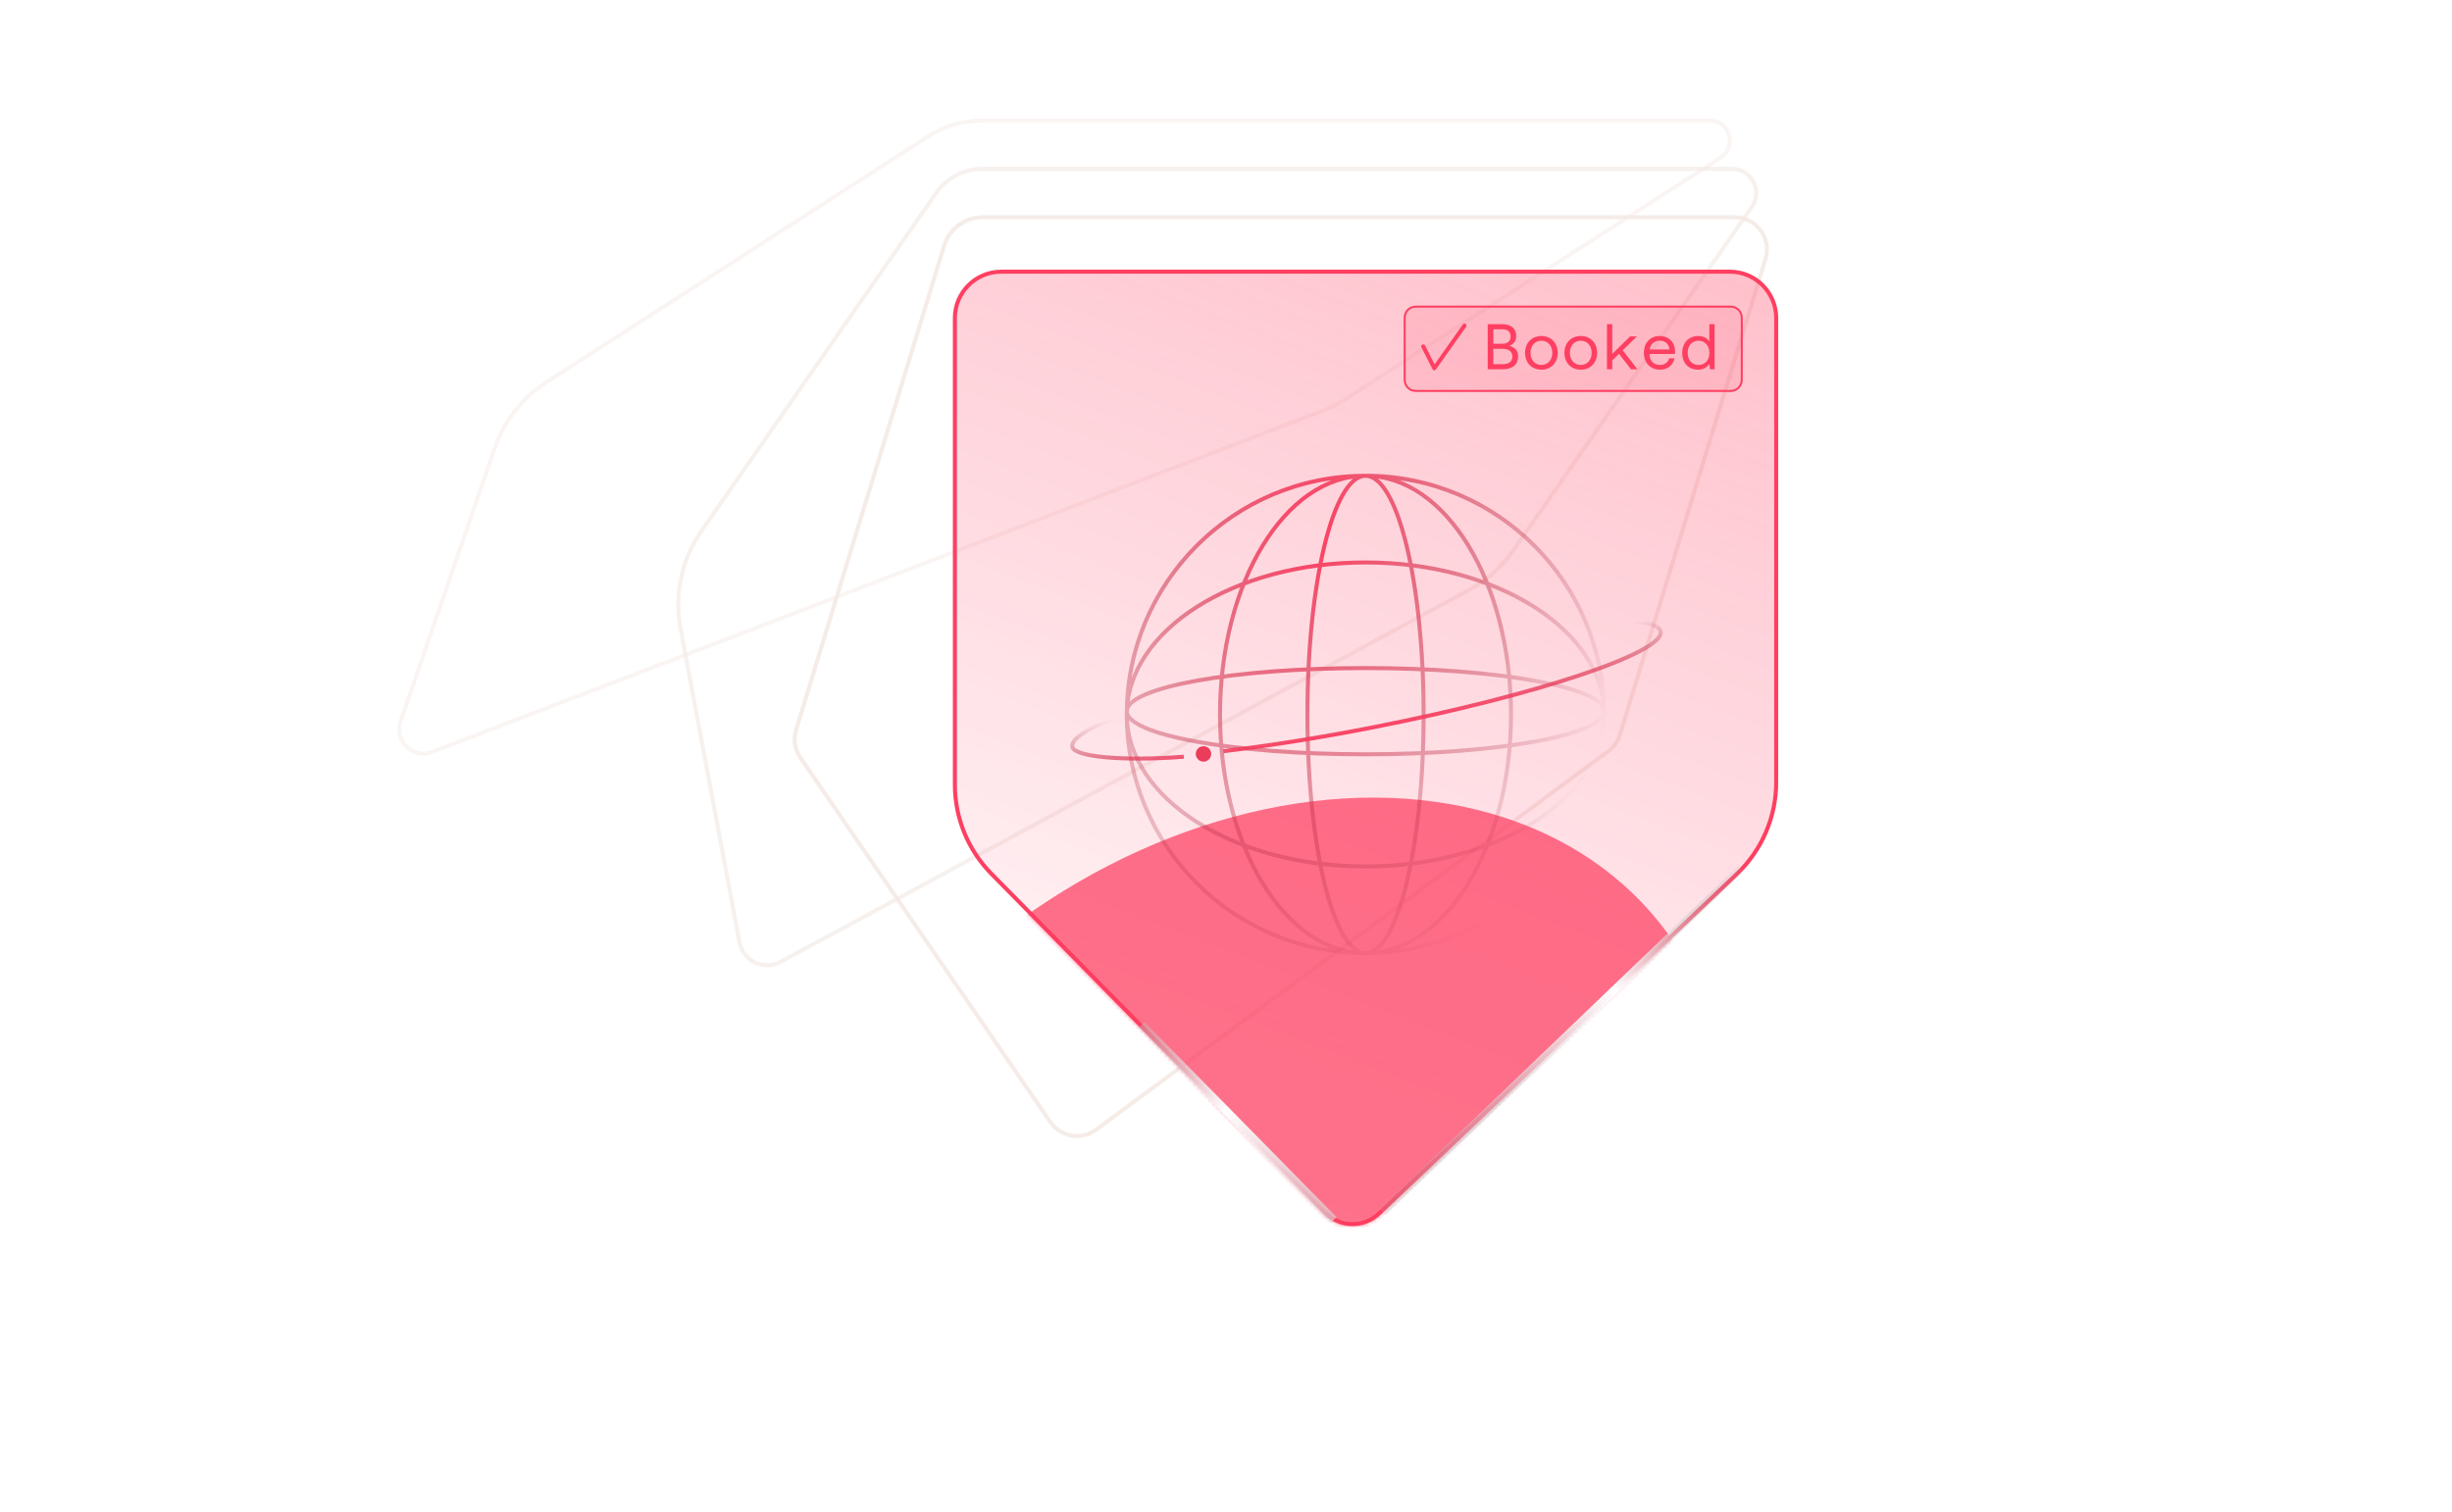 <svg width="608" height="375" viewBox="0 0 608 375" fill="none" xmlns="http://www.w3.org/2000/svg">
<g filter="url(#filter0_f_843_2027)">
<path d="M426.639 39.088C430.833 36.387 428.92 29.884 423.932 29.884H243.625C238.825 29.884 234.125 31.266 230.089 33.866L135.588 94.729C129.553 98.616 125 104.42 122.661 111.207L99.316 178.955C97.655 183.773 102.378 188.336 107.136 186.512L327.839 101.914C329.894 101.126 331.862 100.129 333.712 98.937L426.639 39.088Z" stroke="#F2E7E2" stroke-opacity="0.4"/>
</g>
<g filter="url(#filter1_f_843_2027)">
<path d="M434.39 51.305C437.152 47.327 434.304 41.884 429.461 41.884H243.596C239.008 41.884 234.711 44.132 232.095 47.901L173.905 131.732C169.021 138.768 167.162 147.468 168.742 155.886L183.355 233.691C184.23 238.352 189.39 240.812 193.562 238.558L364.209 146.361C368.627 143.973 372.422 140.58 375.286 136.454L434.39 51.305Z" stroke="#F2E7E2" stroke-opacity="0.6"/>
</g>
<g filter="url(#filter2_f_843_2027)">
<path d="M437.769 64.223C439.341 59.081 435.495 53.884 430.119 53.884H243.671C239.275 53.884 235.394 56.756 234.108 60.961L197.398 181.044C196.686 183.373 197.074 185.899 198.451 187.908L260.437 278.281C262.999 282.016 268.148 282.882 271.79 280.189L398.806 186.299C400.185 185.28 401.2 183.844 401.702 182.204L437.769 64.223Z" stroke="#F2E7E2" stroke-opacity="0.8"/>
</g>
<g filter="url(#filter3_b_843_2027)">
<path d="M440.93 78.884C440.93 72.257 435.557 66.884 428.93 66.884H248.271C241.644 66.884 236.271 72.257 236.271 78.884V194.619C236.271 203.02 239.576 211.085 245.471 217.071L307.576 280.14C322.873 295.674 347.793 296.097 363.608 281.091L437.813 210.687C439.803 208.799 440.93 206.176 440.93 203.433V78.884Z" fill="#D9D9D9" fill-opacity="0.01"/>
</g>
<path d="M440.43 78.884C440.43 72.533 435.281 67.384 428.93 67.384H248.271C241.92 67.384 236.771 72.533 236.771 78.884V194.619C236.771 202.889 240.024 210.828 245.827 216.72L328.594 300.771C332.227 304.461 338.145 304.561 341.902 300.997L430.611 216.831C436.88 210.883 440.43 202.621 440.43 193.979V78.884Z" fill="url(#paint0_linear_843_2027)" stroke="#FE3F61"/>
<mask id="mask0_843_2027" style="mask-type:alpha" maskUnits="userSpaceOnUse" x="236" y="66" width="205" height="239">
<path d="M440.93 78.884C440.93 72.257 435.557 66.884 428.93 66.884H248.271C241.644 66.884 236.271 72.257 236.271 78.884V190.521C236.271 201.549 240.608 212.133 248.345 219.991L328.238 301.122C332.062 305.006 338.292 305.111 342.246 301.36L426.903 221.038C435.858 212.541 440.93 200.738 440.93 188.393V78.884Z" fill="url(#paint1_linear_843_2027)"/>
</mask>
<g mask="url(#mask0_843_2027)">
<g filter="url(#filter4_f_843_2027)">
<ellipse cx="308.519" cy="311.289" rx="99.841" ry="131.901" transform="rotate(51.291 308.519 311.289)" fill="#FE3E60" fill-opacity="0.72"/>
</g>
<path d="M397.795 177.205C397.795 209.898 371.292 236.401 338.599 236.401C305.906 236.401 279.402 209.898 279.402 177.205M397.795 177.205C397.795 144.511 371.292 118.008 338.599 118.008C305.906 118.008 279.402 144.511 279.402 177.205M397.795 177.205C397.795 156.383 371.292 139.503 338.599 139.503C305.906 139.503 279.402 156.383 279.402 177.205M397.795 177.205C397.795 198.027 371.292 214.906 338.599 214.906C305.906 214.906 279.402 198.027 279.402 177.205M338.597 236.401C358.525 236.401 374.68 209.898 374.68 177.205C374.68 144.511 358.525 118.008 338.597 118.008M338.597 236.401C318.67 236.401 302.515 209.898 302.515 177.205C302.515 144.511 318.67 118.008 338.597 118.008M338.597 236.401C346.552 236.401 353.001 209.898 353.001 177.205C353.001 144.511 346.552 118.008 338.597 118.008M338.597 236.401C330.642 236.401 324.193 209.898 324.193 177.205C324.193 144.511 330.642 118.008 338.597 118.008M338.599 187.088C305.906 187.088 279.402 182.299 279.402 176.392C279.402 170.485 305.906 165.697 338.599 165.697C371.292 165.697 397.795 170.485 397.795 176.392C397.795 182.299 371.292 187.088 338.599 187.088Z" stroke="url(#paint2_radial_843_2027)"/>
<path d="M275.337 178.34C269.014 181.053 265.543 183.458 265.891 185.233C266.382 187.732 278.615 188.843 293.54 187.679M395.811 153.827C405.429 153.583 411.341 154.474 411.761 156.615C412.782 161.82 380.956 172.446 340.675 180.349C327.137 183.005 314.366 185.015 303.338 186.316" stroke="url(#paint3_linear_843_2027)"/>
<circle cx="298.416" cy="186.991" r="1.912" fill="#EB3C5B"/>
</g>
<path d="M348.302 78.797C348.302 77.279 349.533 76.047 351.052 76.047L429.146 76.047C430.665 76.047 431.896 77.279 431.896 78.797L431.896 94.213C431.896 95.732 430.665 96.963 429.146 96.963L351.052 96.963C349.533 96.963 348.302 95.732 348.302 94.213L348.302 78.797Z" fill="#FE3F61" fill-opacity="0.12" stroke="#FE3F61" stroke-width="0.5"/>
<path d="M352.902 85.915L355.654 91.331L363.134 80.756" stroke="#FE3F61" stroke-linecap="round" stroke-linejoin="round"/>
<path d="M372.492 91.595H368.892V80.395H372.38C374.764 80.395 375.964 81.547 375.964 83.355C375.964 84.635 375.26 85.419 374.204 85.787C375.388 86.011 376.428 86.779 376.428 88.395C376.428 90.379 375.148 91.595 372.492 91.595ZM370.284 81.659V85.259H372.444C373.884 85.259 374.572 84.587 374.572 83.451C374.572 82.331 373.9 81.659 372.444 81.659H370.284ZM370.284 86.507V90.331H372.492C374.22 90.331 375.004 89.611 375.004 88.459C375.004 87.195 374.156 86.507 372.492 86.507H370.284ZM382.206 91.691C379.822 91.691 378.158 89.995 378.158 87.515C378.158 85.035 379.822 83.339 382.206 83.339C384.59 83.339 386.254 85.035 386.254 87.515C386.254 89.995 384.59 91.691 382.206 91.691ZM382.206 90.523C383.822 90.523 384.91 89.259 384.91 87.515C384.91 85.771 383.822 84.507 382.206 84.507C380.59 84.507 379.502 85.771 379.502 87.515C379.502 89.259 380.59 90.523 382.206 90.523ZM391.968 91.691C389.584 91.691 387.92 89.995 387.92 87.515C387.92 85.035 389.584 83.339 391.968 83.339C394.352 83.339 396.016 85.035 396.016 87.515C396.016 89.995 394.352 91.691 391.968 91.691ZM391.968 90.523C393.584 90.523 394.672 89.259 394.672 87.515C394.672 85.771 393.584 84.507 391.968 84.507C390.352 84.507 389.264 85.771 389.264 87.515C389.264 89.259 390.352 90.523 391.968 90.523ZM399.778 91.595H398.466V80.395H399.778V87.771L404.21 83.435H405.89L402.37 86.875L406.034 91.595H404.418L401.458 87.755L399.778 89.403V91.595ZM415.332 87.803H408.996V87.883C409.044 89.435 410.02 90.523 411.572 90.523C412.724 90.523 413.62 89.915 413.892 88.859H415.22C414.9 90.491 413.556 91.691 411.668 91.691C409.22 91.691 407.62 90.011 407.62 87.515C407.62 85.035 409.188 83.339 411.492 83.339C413.796 83.339 415.3 84.795 415.364 87.211C415.364 87.323 415.348 87.611 415.332 87.803ZM411.508 84.491C410.308 84.491 409.204 85.355 409.076 86.683H413.956C413.828 85.275 412.868 84.491 411.508 84.491ZM423.846 84.683V80.395H425.158V91.595H424.022L423.846 90.283C423.302 91.035 422.422 91.691 421.046 91.691C418.79 91.691 417.126 90.171 417.126 87.515C417.126 85.019 418.79 83.339 421.046 83.339C422.422 83.339 423.35 83.899 423.846 84.683ZM421.174 90.523C422.774 90.523 423.862 89.291 423.862 87.547C423.862 85.755 422.774 84.507 421.174 84.507C419.558 84.507 418.47 85.739 418.47 87.515C418.47 89.291 419.558 90.523 421.174 90.523Z" fill="#FE3F61"/>
<g filter="url(#filter5_f_843_2027)">
<path d="M342.953 300.547L431.712 215.423" stroke="url(#paint4_linear_843_2027)" stroke-width="2"/>
</g>
<g filter="url(#filter6_f_843_2027)">
<path d="M330.695 302.582L283.09 254.204" stroke="url(#paint5_linear_843_2027)" stroke-width="2"/>
</g>
<defs>
<filter id="filter0_f_843_2027" x="94.477" y="25.384" width="338.965" height="166.04" filterUnits="userSpaceOnUse" color-interpolation-filters="sRGB">
<feFlood flood-opacity="0" result="BackgroundImageFix"/>
<feBlend mode="normal" in="SourceGraphic" in2="BackgroundImageFix" result="shape"/>
<feGaussianBlur stdDeviation="2" result="effect1_foregroundBlur_843_2027"/>
</filter>
<filter id="filter1_f_843_2027" x="164.691" y="38.384" width="274.281" height="204.521" filterUnits="userSpaceOnUse" color-interpolation-filters="sRGB">
<feFlood flood-opacity="0" result="BackgroundImageFix"/>
<feBlend mode="normal" in="SourceGraphic" in2="BackgroundImageFix" result="shape"/>
<feGaussianBlur stdDeviation="1.5" result="effect1_foregroundBlur_843_2027"/>
</filter>
<filter id="filter2_f_843_2027" x="194.547" y="51.384" width="246.078" height="232.873" filterUnits="userSpaceOnUse" color-interpolation-filters="sRGB">
<feFlood flood-opacity="0" result="BackgroundImageFix"/>
<feBlend mode="normal" in="SourceGraphic" in2="BackgroundImageFix" result="shape"/>
<feGaussianBlur stdDeviation="1" result="effect1_foregroundBlur_843_2027"/>
</filter>
<filter id="filter3_b_843_2027" x="227.273" y="57.884" width="222.656" height="243.19" filterUnits="userSpaceOnUse" color-interpolation-filters="sRGB">
<feFlood flood-opacity="0" result="BackgroundImageFix"/>
<feGaussianBlur in="BackgroundImageFix" stdDeviation="4.5"/>
<feComposite in2="SourceAlpha" operator="in" result="effect1_backgroundBlur_843_2027"/>
<feBlend mode="normal" in="SourceGraphic" in2="effect1_backgroundBlur_843_2027" result="shape"/>
</filter>
<filter id="filter4_f_843_2027" x="76.317" y="86.026" width="464.405" height="450.526" filterUnits="userSpaceOnUse" color-interpolation-filters="sRGB">
<feFlood flood-opacity="0" result="BackgroundImageFix"/>
<feBlend mode="normal" in="SourceGraphic" in2="BackgroundImageFix" result="shape"/>
<feGaussianBlur stdDeviation="55.9" result="effect1_foregroundBlur_843_2027"/>
</filter>
<filter id="filter5_f_843_2027" x="337.262" y="209.702" width="100.145" height="96.567" filterUnits="userSpaceOnUse" color-interpolation-filters="sRGB">
<feFlood flood-opacity="0" result="BackgroundImageFix"/>
<feBlend mode="normal" in="SourceGraphic" in2="BackgroundImageFix" result="shape"/>
<feGaussianBlur stdDeviation="2.5" result="effect1_foregroundBlur_843_2027"/>
</filter>
<filter id="filter6_f_843_2027" x="277.379" y="248.502" width="59.027" height="59.781" filterUnits="userSpaceOnUse" color-interpolation-filters="sRGB">
<feFlood flood-opacity="0" result="BackgroundImageFix"/>
<feBlend mode="normal" in="SourceGraphic" in2="BackgroundImageFix" result="shape"/>
<feGaussianBlur stdDeviation="2.5" result="effect1_foregroundBlur_843_2027"/>
</filter>
<linearGradient id="paint0_linear_843_2027" x1="365.808" y1="-764.514" x2="-9.223" y2="212.255" gradientUnits="userSpaceOnUse">
<stop offset="0.136" stop-color="#FE3F61"/>
<stop offset="1" stop-color="#FE3F61" stop-opacity="0"/>
</linearGradient>
<linearGradient id="paint1_linear_843_2027" x1="465.222" y1="66.145" x2="198.027" y2="157.12" gradientUnits="userSpaceOnUse">
<stop offset="0.255" stop-color="#FE3F61"/>
<stop offset="1" stop-color="#912639"/>
</linearGradient>
<radialGradient id="paint2_radial_843_2027" cx="0" cy="0" r="1" gradientUnits="userSpaceOnUse" gradientTransform="translate(326.427 131.906) rotate(7.496) scale(95.626 141.529)">
<stop stop-color="#FE4062"/>
<stop offset="0.855" stop-color="#98263B" stop-opacity="0"/>
</radialGradient>
<linearGradient id="paint3_linear_843_2027" x1="349.32" y1="235.014" x2="325.907" y2="108.711" gradientUnits="userSpaceOnUse">
<stop offset="0.424" stop-color="#FE4062"/>
<stop offset="0.539" stop-color="#98263B" stop-opacity="0"/>
</linearGradient>
<linearGradient id="paint4_linear_843_2027" x1="329.064" y1="315.546" x2="477.141" y2="170.434" gradientUnits="userSpaceOnUse">
<stop stop-color="#999999" stop-opacity="0"/>
<stop offset="0.482" stop-color="white"/>
<stop offset="0.717" stop-color="#999999" stop-opacity="0"/>
</linearGradient>
<linearGradient id="paint5_linear_843_2027" x1="373.778" y1="346.851" x2="230.292" y2="197.199" gradientUnits="userSpaceOnUse">
<stop stop-color="#999999" stop-opacity="0"/>
<stop offset="0.482" stop-color="white"/>
<stop offset="0.717" stop-color="#999999" stop-opacity="0"/>
</linearGradient>
</defs>
</svg>
